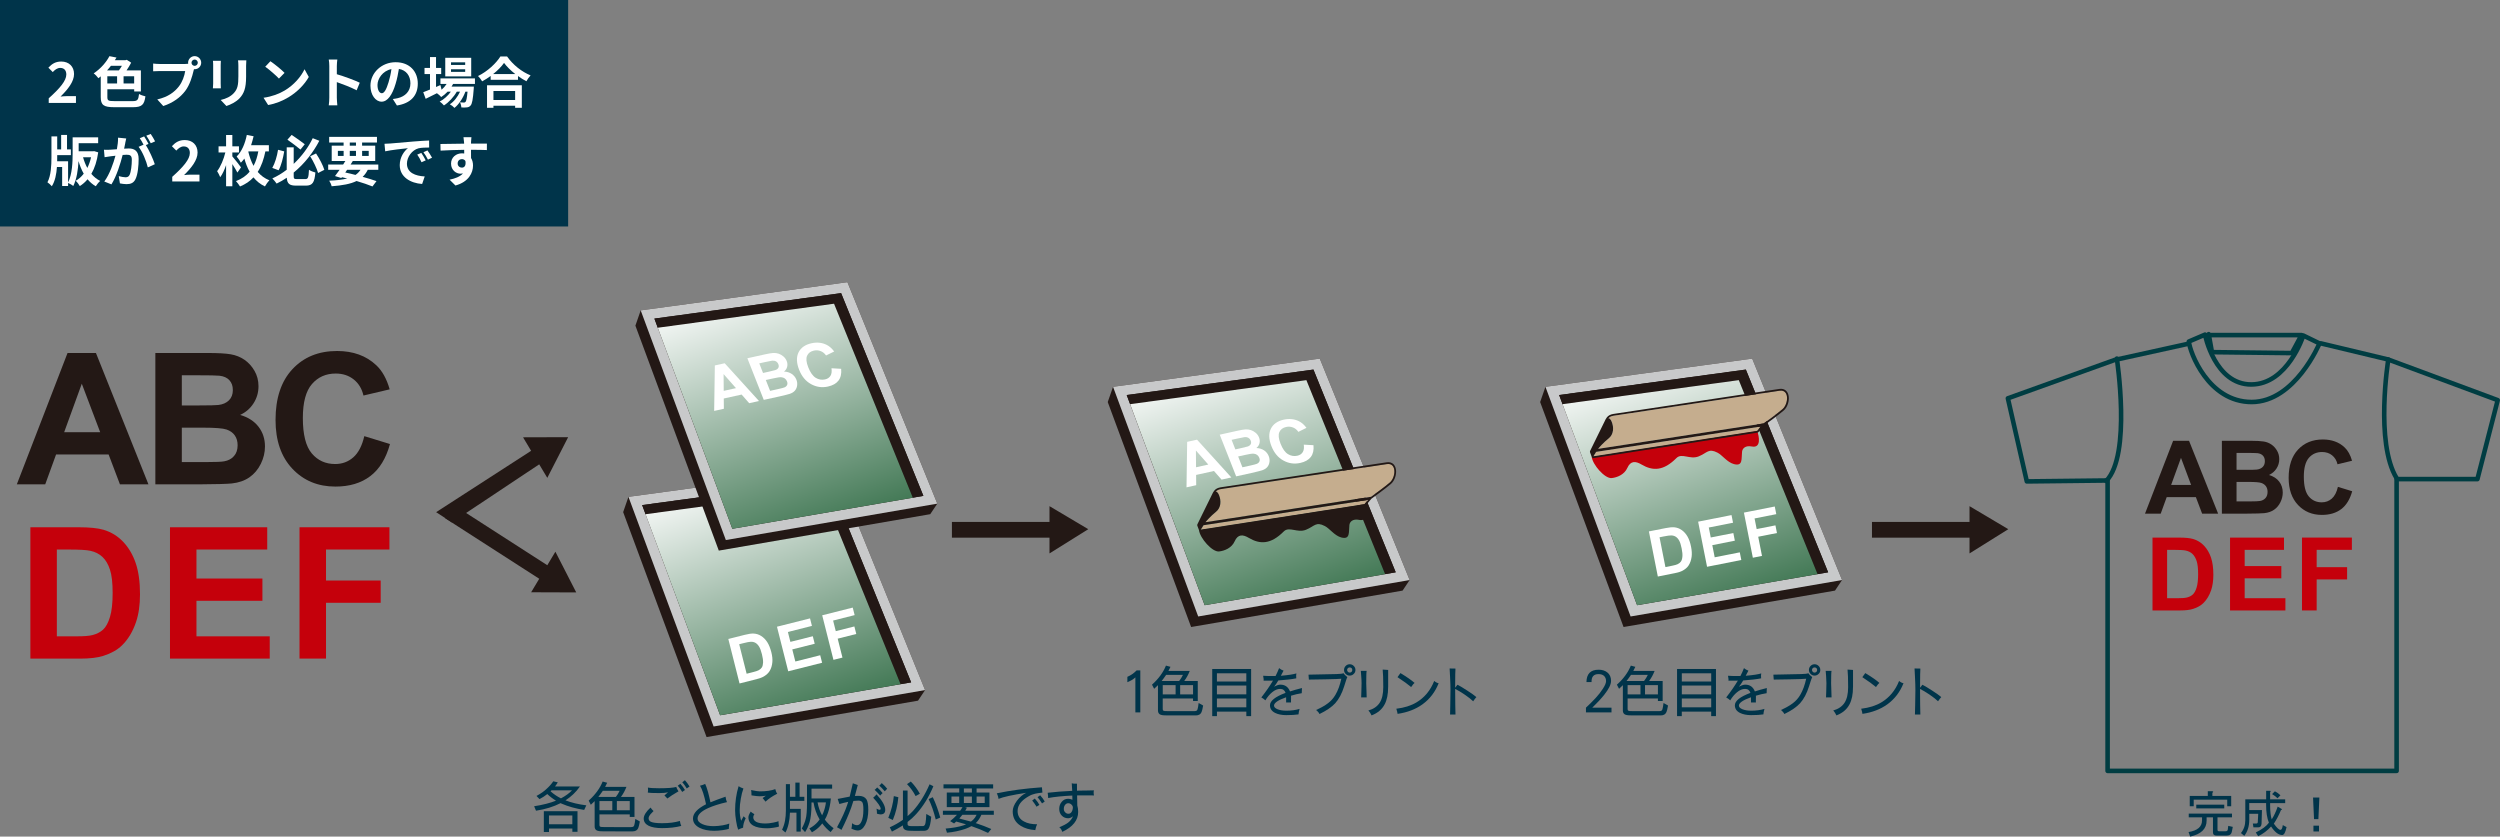<?xml version="1.0" encoding="UTF-8"?>
<svg xmlns="http://www.w3.org/2000/svg" xmlns:xlink="http://www.w3.org/1999/xlink" id="_レイヤー_2" width="1103.01" height="369.12" viewBox="0 0 1103.01 369.12">
  <rect x="0" y="0" width="1103.01" height="369.12" fill="#808080" stroke="none"/>
  <defs>
    <style>.cls-1{fill:#c5000b;}.cls-2{fill:url(#linear-gradient-4);}.cls-3{fill:url(#linear-gradient-3);}.cls-4{fill:url(#linear-gradient-2);}.cls-5{fill:#c5ad8e;}.cls-6{fill:url(#linear-gradient);}.cls-7{fill:#c8c9ca;}.cls-8{fill:#00344a;}.cls-9{fill:#231815;}.cls-10{fill:none;stroke:#003d42;stroke-linecap:round;stroke-linejoin:round;stroke-width:2.02px;}.cls-11{fill:#fff;}</style>
    <linearGradient id="linear-gradient" x1="4357.51" y1="1274.02" x2="4359.84" y2="1274.02" gradientTransform="translate(-135362.18 -190821.18) rotate(70.86) scale(51.63 -51.63)" gradientUnits="userSpaceOnUse">
      <stop offset="0" stop-color="#fff"></stop>
      <stop offset="1" stop-color="#3f7652"></stop>
    </linearGradient>
    <linearGradient id="linear-gradient-2" x1="4357.04" y1="1269.8" x2="4359.37" y2="1269.8" xlink:href="#linear-gradient"></linearGradient>
    <linearGradient id="linear-gradient-3" x1="4358.72" y1="1277.51" x2="4361.05" y2="1277.51" xlink:href="#linear-gradient"></linearGradient>
    <linearGradient id="linear-gradient-4" x1="4355.57" y1="1270.42" x2="4357.9" y2="1270.42" xlink:href="#linear-gradient"></linearGradient>
  </defs>
  <g id="_レイヤー_1-2">
    <polygon class="cls-9" points="621.94 255.91 582.29 158.22 491.08 170.66 488.74 177.39 525.53 276.64 618.82 260.58 621.94 255.91"></polygon>
    <path class="cls-7" d="M497.11,174.28l82.38-11.23,36.3,89.45-84.29,14.52-34.4-92.74ZM582.29,158.22l-91.21,12.44,37.57,101.33,93.29-16.07-39.65-97.7Z"></path>
    <polygon class="cls-9" points="611.11 253.31 615.8 252.5 579.49 163.05 497.11 174.28 498.62 178.32 576.38 167.72 611.11 253.31"></polygon>
    <polygon class="cls-6" points="498.62 178.32 531.51 267.02 611.11 253.31 576.38 167.72 498.62 178.32"></polygon>
    <path class="cls-11" d="M543.25,210.66l-4.3.95-3.34-3.81-7.88,1.74.04,4.53-4.28.95.29-20.08,4.35-.96,15.13,16.66ZM533.1,204.96l-5.46-6.2.06,7.4,5.4-1.2Z"></path>
    <path class="cls-11" d="M538.15,191.78l7.86-1.74c1.56-.34,2.74-.54,3.55-.59.81-.04,1.6.06,2.36.31.75.26,1.46.67,2.12,1.22.66.56,1.14,1.24,1.46,2.04.34.87.4,1.72.19,2.56-.21.83-.67,1.53-1.38,2.08,1.32.06,2.46.41,3.41,1.04.95.64,1.64,1.49,2.05,2.54.33.84.44,1.69.33,2.56-.11.87-.43,1.63-.96,2.26-.53.63-1.31,1.11-2.32,1.45-.63.21-2.21.6-4.73,1.19l-6.69,1.47-7.25-18.4ZM543.38,194.04l1.66,4.23,2.59-.57c1.53-.34,2.48-.57,2.84-.7.65-.22,1.1-.56,1.34-1.01.25-.44.25-.96.02-1.55-.22-.56-.57-.99-1.05-1.26-.47-.28-1.05-.39-1.73-.31-.41.04-1.54.27-3.4.68l-2.27.5ZM546.28,201.4l1.88,4.77,3.66-.81c1.43-.32,2.31-.56,2.67-.71.55-.23.94-.57,1.16-1.03.22-.46.2-1.01-.05-1.64-.21-.54-.53-.96-.96-1.28-.43-.31-.95-.49-1.55-.54-.61-.05-1.82.12-3.61.53l-3.2.7Z"></path>
    <path class="cls-11" d="M575.24,196.18l4.27.24c.21,2.16-.19,3.9-1.17,5.19-.99,1.29-2.55,2.18-4.67,2.64-2.63.58-5.11.23-7.46-1.08-2.34-1.29-4.09-3.39-5.23-6.29-1.21-3.07-1.29-5.64-.27-7.71,1.03-2.07,2.93-3.41,5.7-4.02,2.42-.53,4.64-.3,6.67.69,1.21.58,2.33,1.56,3.34,2.93l-3.58,1.77c-.61-.9-1.39-1.55-2.36-1.93-.96-.39-1.97-.46-3.03-.23-1.46.33-2.47,1.08-2.99,2.26-.52,1.18-.36,2.87.5,5.06.91,2.33,2.02,3.89,3.31,4.67,1.29.79,2.67,1.02,4.11.7,1.07-.23,1.86-.75,2.37-1.55.52-.8.68-1.91.48-3.35Z"></path>
    <polygon class="cls-9" points="408.14 304.47 368.49 206.77 277.28 219.21 274.94 225.95 311.74 325.2 405.03 309.14 408.14 304.47"></polygon>
    <path class="cls-7" d="M283.32,222.84l82.38-11.23,36.3,89.45-84.28,14.52-34.39-92.74ZM368.49,206.77l-91.21,12.44,37.57,101.32,93.29-16.06-39.65-97.7Z"></path>
    <polygon class="cls-9" points="397.32 301.86 402 301.06 365.7 211.61 283.32 222.84 284.82 226.88 362.59 216.28 397.32 301.86"></polygon>
    <polygon class="cls-4" points="284.82 226.88 317.72 315.57 397.32 301.86 362.59 216.27 284.82 226.88"></polygon>
    <path class="cls-9" d="M599.66,229.37c-2.73-.55-4.12.75-4.3,2.24-.36,3.15.48,6.59-3.59,5.52-2.98-.79-5.13-3.96-7.24-5.04-4.01-2.06-4.48.08-8.32,1.64-3.83,1.56-7.43-1.65-9.81.75-5.76,5.77-10.47,5.75-15.43,2.83-2.52-1.5-4.77-1.79-6.25,1.55-1.28,2.9-4.47,4.2-6.88,4.45-2.99.31-8.39-5.84-8.82-9.35l72.99-11.5c.9,2.41,1.91,7.78-2.35,6.92"></path>
    <polygon class="cls-5" points="602.01 222.45 529.79 233.67 531 231.73 603.62 220.55 602.01 222.45"></polygon>
    <path class="cls-5" d="M613.19,212.89c-2.31,2-7.02,5.39-8.29,6.3l-73.04,11.21c.46-.57,2.21-2.63,4.66-4.61,2.21-1.77,2.37-4.84,1.28-7.44-.34-.8-1-1.73-1.5-1.32.53-.67,1.2-1.03,2.39-1.24l73.2-11.03c4.4-.69,3.99,5.83,1.3,8.13"></path>
    <path class="cls-9" d="M613.19,212.89c-2.31,2-7.02,5.39-8.29,6.3l-73.04,11.21c.46-.57,2.21-2.63,4.66-4.61,2.21-1.77,2.37-4.84,1.28-7.44-.34-.8-1-1.73-1.5-1.32.53-.67,1.2-1.03,2.39-1.24l73.2-11.03c4.4-.69,3.99,5.83,1.3,8.13M602.01,222.45l-72.22,11.22,1.21-1.94,72.63-11.18-1.61,1.9ZM615.22,205.28c-.55-.81-1.49-1.36-2.62-1.37-.26-.01-.54.01-.82.06l-73.21,11.03c-1.29.21-2.22.69-2.87,1.52h0c-.19.25-.37.51-.53.81l-6.87,13.98c-.1.21-.11.44-.03.65l.75,1.99c.12.31.4.51.71.52.04,0,.09,0,.13,0h.04s0,0,.01-.01l72.22-11.21c.18-.03.33-.12.45-.26l2.5-2.96c.7-.5,6.05-4.31,8.61-6.52,1.47-1.28,2.26-3.43,2.28-5.4,0-1.02-.21-2.02-.76-2.82"></path>
    <polygon class="cls-9" points="812.72 255.91 773.07 158.22 681.86 170.66 679.52 177.39 716.32 276.64 809.61 260.58 812.72 255.91"></polygon>
    <path class="cls-7" d="M687.9,174.28l82.38-11.23,36.3,89.45-84.29,14.52-34.39-92.74ZM773.07,158.22l-91.21,12.44,37.57,101.33,93.29-16.07-39.65-97.7Z"></path>
    <polygon class="cls-9" points="801.9 253.31 806.58 252.5 770.27 163.05 687.9 174.28 689.4 178.32 767.16 167.72 801.9 253.31"></polygon>
    <polygon class="cls-3" points="689.4 178.32 722.29 267.02 801.9 253.31 767.16 167.72 689.4 178.32"></polygon>
    <path class="cls-1" d="M772.91,197c-2.73-.55-4.12.75-4.3,2.25-.36,3.15.48,6.59-3.59,5.51-2.98-.79-5.13-3.96-7.24-5.04-4.01-2.06-4.49.08-8.32,1.64-3.83,1.56-7.43-1.65-9.81.74-5.76,5.77-10.47,5.75-15.43,2.83-2.53-1.49-4.76-1.78-6.25,1.55-1.28,2.9-4.47,4.2-6.89,4.45-2.99.31-8.38-5.84-8.81-9.35l72.99-11.5c.89,2.41,1.91,7.77-2.36,6.91"></path>
    <polygon class="cls-5" points="775.26 190.09 703.04 201.3 704.24 199.36 776.87 188.18 775.26 190.09"></polygon>
    <path class="cls-5" d="M786.44,180.52c-2.31,2-7.02,5.39-8.3,6.3l-73.04,11.21c.46-.57,2.21-2.63,4.67-4.61,2.21-1.77,2.37-4.84,1.28-7.45-.34-.79-1-1.73-1.5-1.31.53-.67,1.2-1.04,2.39-1.24l73.2-11.03c4.4-.69,3.99,5.83,1.3,8.13"></path>
    <path class="cls-9" d="M786.44,180.52c-2.31,2-7.02,5.39-8.3,6.3l-73.04,11.21c.46-.57,2.21-2.63,4.67-4.61,2.21-1.77,2.37-4.84,1.28-7.45-.34-.79-1-1.73-1.5-1.31.53-.67,1.2-1.04,2.39-1.24l73.2-11.03c4.4-.69,3.99,5.83,1.3,8.13M775.26,190.09l-72.23,11.22,1.2-1.94,72.63-11.18-1.61,1.91ZM788.47,172.91c-.56-.81-1.5-1.36-2.62-1.37-.26-.01-.54,0-.82.06l-73.21,11.03c-1.29.21-2.22.69-2.87,1.52v.02c-.19.23-.36.49-.52.79l-6.87,13.99c-.1.2-.11.44-.02.64l.74,1.99c.12.31.4.51.72.52.04,0,.09,0,.13,0h.04s0,0,.01-.01l72.22-11.21c.18-.03.33-.12.45-.26l2.5-2.96c.7-.5,6.05-4.31,8.61-6.52,1.47-1.29,2.26-3.43,2.28-5.4,0-1.02-.21-2.01-.76-2.82"></path>
    <path class="cls-8" d="M244.11,344.72l1.99.45c-.36.63-.77,1.24-1.23,1.83h11c-1.69,2.43-3.82,4.47-6.38,6.12,2.59,1.01,5.66,1.75,9.2,2.2l-.95,2.02c-3.7-.57-7-1.49-9.91-2.75-.17-.08-.34-.16-.5-.24-3.08,1.58-6.7,2.7-10.84,3.34l-.83-1.97c3.89-.61,7.1-1.44,9.65-2.46-1.42-.85-2.7-1.83-3.84-2.92-1.05.84-2.19,1.58-3.44,2.23l-1.33-1.4c1.83-.99,3.3-2.01,4.39-3.06,1.28-1.15,2.28-2.28,3.01-3.39ZM254.8,357.9v9.1h-2.27v-1.45h-10.31v1.54h-2.28v-9.2h14.87ZM242.21,363.66h10.31v-3.86h-10.31v3.86ZM242.9,349.11c1.31,1.21,2.85,2.26,4.6,3.13,2.01-1.06,3.63-2.24,4.86-3.53h-9.03c-.14.13-.28.26-.43.4Z"></path>
    <path class="cls-8" d="M265.9,344.82l1.99.54c-.28.62-.59,1.21-.9,1.8h9.41c-.65,1.66-1.46,3.14-2.44,4.46h5.98v8.82h-2.09v-1.11h-13.37v4.64c0,.38.09.63.28.74.22.14.81.21,1.75.19,1.04.02,2.98.03,5.81.03h6.05c.52-.03.85-.09,1-.19.19-.08.35-.3.47-.66.16-.52.32-1.44.47-2.75l1.99,1.12c-.24,1.4-.48,2.38-.71,2.91-.41.95-1.23,1.43-2.44,1.45h-6.83c-4.01,0-6.12,0-6.31-.03-1.31.02-2.25-.13-2.8-.43-.57-.35-.85-.92-.85-1.73v-11.16c-.54.57-1.1,1.11-1.68,1.61l-.95-1.83c2.89-2.59,4.95-5.4,6.16-8.41ZM263.98,351.62h7.73c.7-.9,1.26-1.81,1.68-2.72h-7.42c-.36.55-.75,1.1-1.16,1.63-.27.39-.54.76-.83,1.09ZM264.48,353.42v4.08h5.67v-4.08h-5.67ZM272.16,353.42v4.08h5.69v-4.08h-5.69Z"></path>
    <path class="cls-8" d="M300.57,364.4c-2.42.65-5.24.97-8.46.97-2.61,0-4.6-.36-5.97-1.06-1.42-.73-2.13-1.78-2.13-3.15s1-3.04,3.01-4.86c.35.52.79,1.04,1.33,1.54-.74.74-1.18,1.19-1.3,1.35-.58.68-.88,1.29-.88,1.85,0,.71.34,1.22,1.02,1.54.9.41,2.55.62,4.93.62,3.06,0,5.68-.33,7.85-1,.14.95.35,1.68.62,2.21ZM299.36,349.13c-2.12,1.22-3.76,2.28-4.93,3.18l-1.28-1.4c.79-.65,1.32-1.09,1.59-1.33-.96.22-2.26.33-3.89.33-2.73,0-4.42-.07-5.05-.21.14-.44.17-1.18.07-2.23.85.2,2.5.31,4.95.31,3.76,0,6.28-.2,7.56-.59.1.46.42,1.11.97,1.94ZM302.21,348.56c-.35.22-.75.5-1.21.85-.73-1.17-1.38-2.09-1.97-2.75.17-.11.56-.39,1.16-.83.76.84,1.43,1.75,2.02,2.73ZM304.22,347c-.35.21-.75.5-1.21.88-.73-1.19-1.39-2.11-1.99-2.77.21-.1.59-.39,1.16-.88.77.85,1.46,1.78,2.04,2.77Z"></path>
    <path class="cls-8" d="M321.77,363.34c-.17,1.36-.24,2.14-.19,2.35-.62.21-1.53.39-2.73.57-1.41.19-2.66.29-3.77.29-2.51,0-4.64-.43-6.38-1.28-1.98-1.01-2.96-2.4-2.96-4.15,0-2.23,1.92-4.33,5.76-6.28-.81-3.92-1.69-6.65-2.66-8.18.71-.15,1.47-.43,2.28-.8.36.7.78,1.89,1.26,3.58.41,1.56.77,3.08,1.07,4.55,1.53-.66,3.75-1.49,6.66-2.49.13,1.01.34,1.81.64,2.4-3.35.76-6.13,1.65-8.35,2.65-3.08,1.41-4.62,2.93-4.62,4.56,0,1.06.71,1.9,2.13,2.51,1.33.59,2.97.88,4.93.88,1.23,0,2.59-.13,4.05-.38,1.33-.25,2.29-.51,2.87-.76Z"></path>
    <path class="cls-8" d="M329.02,360.97c-.78,1.63-1.16,3.03-1.16,4.2-.78.24-1.5.53-2.18.88-.35-.88-.66-2.19-.92-3.93-.29-1.74-.43-3.26-.43-4.58,0-3.74.51-7.3,1.54-10.67.6.41,1.31.75,2.13,1.02-.47,1.25-.85,2.73-1.14,4.43-.33,1.82-.5,3.51-.5,5.08,0,1.75.21,3.33.64,4.72.24-.46.6-1.12,1.09-1.99.14.2.45.49.93.85ZM343.7,364.62c-.33.21-1.16.41-2.49.59-1.17.16-2.07.24-2.7.24-5.53,0-8.3-1.63-8.3-4.91,0-.6.34-1.42,1.02-2.47.27.3.8.69,1.61,1.16-.33.48-.5.91-.5,1.3,0,1.86,1.8,2.8,5.41,2.8.95,0,2.06-.13,3.34-.38,1.15-.22,1.95-.44,2.39-.64-.03.36.04,1.13.21,2.3ZM342.94,350.18c-2.15,1.09-3.88,2.26-5.19,3.51l-1.28-1.59c.36-.24.84-.57,1.42-1.02-.95.16-1.83.24-2.66.24-.87,0-2.09-.13-3.67-.4,0-1-.06-1.78-.17-2.35,1.86.4,3.15.59,3.84.59,2.8,0,5.08-.33,6.83-1,.03.21.13.54.31,1,.17.49.36.83.57,1.02Z"></path>
    <path class="cls-8" d="M346.73,345.97h1.8v5.57h2.39v-6.26h1.87v6.26h2.09v1.8h-6.35v3.53h4.77v10.05h-1.9v-8.37h-2.87c-.05,1.77-.25,3.4-.59,4.88-.36,1.57-.83,2.85-1.4,3.87l-1.49-1.23c.58-1.18,1.02-2.5,1.3-3.96.25-1.41.38-2.87.38-4.41v-11.74ZM367.14,346.13v1.83h-9.1v4.34h8.54c-.21,2.45-.67,4.65-1.38,6.59-.33.95-.76,1.86-1.28,2.73,1.07,1.42,2.36,2.69,3.87,3.79l-1.31,1.71c-1.37-1.06-2.61-2.33-3.7-3.82-.17.22-.35.44-.52.66-1.09,1.28-2.43,2.36-4.03,3.25l-1.14-1.71c1.52-.8,2.74-1.76,3.68-2.86.31-.35.6-.71.85-1.09-.03-.05-.06-.1-.09-.16-1.28-2.17-2.15-4.62-2.61-7.35h-.88v.88c-.03,3.49-.32,6.11-.85,7.85-.54,1.75-1.2,3.21-1.99,4.36l-1.45-1.61c.84-1.47,1.42-2.88,1.73-4.24.38-1.26.57-3.66.57-7.18v-7.95h11.1ZM360.72,354.03c.35,2.03,1.01,3.92,1.99,5.69.22-.41.41-.83.57-1.26.55-1.42.93-2.9,1.12-4.43h-3.68Z"></path>
    <path class="cls-8" d="M383.1,357.14c0,2.77-.46,5.03-1.38,6.78-.9,1.66-1.99,2.49-3.27,2.49-.74,0-1.68-.27-2.8-.81.17-.65.27-1.44.28-2.4.74.59,1.48.88,2.2.88.78,0,1.4-.49,1.87-1.47.62-1.17.93-2.99.93-5.47,0-1.57-.15-2.61-.45-3.13-.33-.52-.93-.78-1.78-.78-.63,0-1.36.05-2.18.15-.35,1.15-.68,2.16-.99,3.03-1.11,3.07-2.53,6.31-4.27,9.74-.39-.28-1.05-.67-1.97-1.16,2.1-3.87,3.6-7.14,4.48-9.8.16-.47.31-.95.45-1.42-1.25.27-2.54.59-3.87.97-.17-.49-.43-1.24-.76-2.25,2.34-.47,4.1-.82,5.29-1.02.06-.3.53-2.26,1.4-5.88.99.38,1.72.63,2.18.76l-1.28,4.83c.57-.03,1.11-.05,1.61-.05,1.66,0,2.82.52,3.49,1.54.54.88.81,2.37.81,4.46ZM390.57,357.33c0,1.33-.7,1.99-2.11,1.99-.27,0-.78-.1-1.54-.31,0-.63-.06-1.38-.19-2.25.58.35,1.01.52,1.28.52.36,0,.55-.15.55-.45,0-.85-1.11-2.48-3.32-4.88.58-.48,1.08-.96,1.49-1.47,2.56,2.77,3.84,5.05,3.84,6.85ZM389.41,349.93c-.32.25-.67.62-1.07,1.09-.93-1.08-1.75-1.92-2.46-2.54.25-.14.63-.49,1.14-1.06.89.74,1.68,1.58,2.4,2.51ZM391.43,347.99c-.3.27-.66.65-1.07,1.14-.93-1.11-1.74-1.94-2.42-2.51.24-.17.6-.54,1.09-1.11.9.75,1.7,1.58,2.4,2.49Z"></path>
    <path class="cls-8" d="M394.36,351.24l1.99.49c-.31,3.6-1.13,6.96-2.44,10.06l-1.99-.95c1.31-3.22,2.13-6.42,2.44-9.6ZM398.37,348.8h2.06v11.26c.79-.68,1.55-1.4,2.28-2.16,2.94-3.27,5.41-7.22,7.42-11.86l1.68.85c-1.99,4.79-4.51,8.87-7.56,12.26-1.12,1.25-2.4,2.42-3.82,3.51v1.09c0,.5.52.75,1.57.73.44.02,1.06.02,1.85.02,2.1,0,3.28-.02,3.53-.05.49-.1.8-.54.95-1.35.16-.79.28-2.12.36-3.98l2.18,1.23c-.25,2.75-.66,4.51-1.21,5.26-.33.57-.94.88-1.82.93-.4.03-1.73.05-3.98.05-.96,0-1.83-.02-2.61-.07-1.91-.05-2.87-.74-2.87-2.09v-.28c-1.49.96-3.11,1.88-4.86,2.75l-.95-1.9c2.07-.92,4.01-2.02,5.81-3.32v-12.9ZM401.86,344.82c1.64,1.69,2.97,3.48,3.98,5.38l-1.87,1.04c-.93-1.85-2.2-3.61-3.79-5.29l1.68-1.14ZM411.55,351.73c1.31,2.73,2.41,5.73,3.29,8.99l-1.99.85c-.82-3.35-1.86-6.36-3.13-9.01l1.83-.83Z"></path>
    <path class="cls-8" d="M416.25,346.06h21.93v1.8h-7.3v1.8h5.67v6.45h-10.83l.88.26c-.24.47-.48.92-.73,1.33h12.61v1.8h-5.5c-.57,1.35-1.31,2.48-2.23,3.42-.1.08-.19.15-.28.23,2.51.82,4.81,1.69,6.88,2.61l-1.42,1.73c-2.39-1.14-4.83-2.14-7.33-2.99-.76.43-1.62.82-2.59,1.17-2.56.88-5.29,1.46-8.2,1.73l-.59-1.83c3.2-.27,5.79-.73,7.8-1.4.41-.14.81-.3,1.21-.47-1.42-.44-2.87-.85-4.34-1.23-.32.3-.63.59-.95.85l-1.73-1.04c1.12-.87,2.12-1.79,2.99-2.78h-6.19v-1.8h7.61c.38-.5.72-1.04,1.02-1.59h-6.92v-6.45h5.5v-1.8h-6.95v-1.8ZM419.79,354.29h3.41v-2.85h-3.41v2.85ZM423.25,361.14c1.8.44,3.51.89,5.12,1.35.35-.24.67-.5.97-.78.62-.6,1.13-1.33,1.54-2.21h-6.28c-.43.57-.88,1.11-1.35,1.64ZM428.8,349.66v-1.8h-3.53v1.8h3.53ZM425.27,351.44v2.85h3.53v-2.85h-3.53ZM430.88,351.44v2.85h3.58v-2.85h-3.58Z"></path>
    <path class="cls-8" d="M459.92,349.69c-1.5.18-2.54.34-3.11.47-1.01.21-2,.59-2.96,1.16-3.26,1.83-4.88,4-4.88,6.5,0,2.1.95,3.65,2.87,4.64,1.45.81,3.37,1.21,5.74,1.21-.33.63-.6,1.49-.81,2.58-2.56-.18-4.7-.81-6.43-1.9-2.35-1.45-3.53-3.58-3.53-6.38,0-1.44.63-3,1.87-4.7,1.2-1.56,2.56-2.73,4.08-3.48-6.12.93-10.19,1.83-12.21,2.68-.05-.32-.1-.62-.17-.9-.17-.62-.37-1.14-.59-1.56,6.02-1.27,12.66-2.15,19.91-2.66,0,.41.07,1.19.22,2.32ZM458.59,355.09c-.35.19-.77.47-1.26.83-.71-1.15-1.35-2.06-1.92-2.72.19-.11.57-.41,1.14-.88.79.84,1.47,1.76,2.04,2.77ZM460.94,353.62c-.33.22-.73.5-1.19.85-.73-1.16-1.39-2.07-1.99-2.75.21-.11.59-.39,1.16-.85.77.84,1.45,1.75,2.02,2.75Z"></path>
    <path class="cls-8" d="M482.66,350.95c-.27-.01-2.5-.02-6.71-.02-.21,0-.45,0-.73.02l.09,4.43c.25.84.38,1.8.38,2.87,0,3.65-2.33,6.58-6.99,8.77-.3-.9-.74-1.59-1.33-2.06,1.74-.68,3.05-1.37,3.94-2.06,1.01-.82,1.71-1.76,2.11-2.82-.21.25-.56.49-1.07.71-.41.16-.77.23-1.09.23-1.08,0-1.98-.36-2.73-1.09-.79-.76-1.19-1.77-1.19-3.03s.37-2.3,1.11-3.15c.73-.88,1.68-1.33,2.85-1.33.57,0,1.18.14,1.85.43l-.05-1.85c-4.11.19-7.66.55-10.65,1.09-.03-.9-.1-1.67-.21-2.32,3.25-.38,6.87-.67,10.83-.85-.05-1.36-.12-2.46-.21-3.32.49.15,1.26.21,2.3.16,0,.82,0,1.86.02,3.11.28-.03.52-.05.71-.05.71,0,1.96-.02,3.75-.05,1.77-.05,2.76-.07,2.99-.07-.1.46-.13.91-.1,1.35,0,.18.04.47.12.9ZM473.35,356.02c-.11-.46-.35-.84-.72-1.14-.36-.33-.78-.5-1.25-.5-.55,0-1.01.21-1.38.64-.43.49-.64,1.11-.64,1.87,0,.63.21,1.14.62,1.52.38.41.85.62,1.42.62.65,0,1.14-.32,1.47-.95.32-.52.48-1.21.48-2.06Z"></path>
    <path class="cls-8" d="M503.11,314.32h-2.18v-15.44c-.87.81-2.05,1.51-3.53,2.11v-2.37c1.63-.72,2.98-1.68,4.08-2.84h1.63v18.54Z"></path>
    <path class="cls-8" d="M514.43,293.67l1.99.54c-.28.62-.59,1.22-.9,1.8h9.41c-.65,1.66-1.46,3.14-2.45,4.45h5.98v8.82h-2.09v-1.11h-13.37v4.65c0,.38.09.63.29.74.22.14.8.21,1.75.19,1.04.01,2.98.02,5.81.02h6.05c.52-.03.85-.1.99-.19.19-.08.35-.3.48-.66.16-.52.31-1.44.47-2.75l1.99,1.11c-.24,1.41-.47,2.38-.71,2.92-.41.95-1.23,1.43-2.44,1.45h-6.83c-4.02,0-6.12,0-6.31-.02-1.31.02-2.24-.13-2.79-.43-.57-.35-.85-.93-.85-1.73v-11.17c-.54.57-1.1,1.11-1.68,1.61l-.95-1.83c2.89-2.59,4.95-5.4,6.16-8.42ZM512.51,300.47h7.73c.7-.9,1.26-1.8,1.69-2.73h-7.42c-.36.55-.75,1.1-1.16,1.64-.27.39-.54.76-.83,1.09ZM513.01,302.28v4.08h5.67v-4.08h-5.67ZM520.69,302.28v4.08h5.69v-4.08h-5.69Z"></path>
    <path class="cls-8" d="M552,295.16v20.8h-2.11v-1.99h-12.97v1.99h-2.08v-20.8h17.17ZM536.91,300.69h12.97v-3.63h-12.97v3.63ZM536.91,306.35h12.97v-3.89h-12.97v3.89ZM536.91,312.07h12.97v-3.89h-12.97v3.89Z"></path>
    <path class="cls-8" d="M574.43,303.56c-.06,1.44-.09,2.2-.09,2.28-1.58.25-3.16.62-4.74,1.11.01.17.02.36.02.54,0,.33,0,.74-.02,1.24v1.21h-2.16v-2.3c-3.56,1.26-5.34,2.49-5.34,3.67,0,.67.55,1.22,1.66,1.66,1.04.4,2.31.59,3.79.59,2.13,0,4.07-.26,5.83-.79-.3,1.09-.46,1.9-.47,2.42-1.33.22-3.14.33-5.43.33-1.96,0-3.59-.33-4.88-.97-1.52-.76-2.28-1.88-2.28-3.37,0-1.94,2.29-3.77,6.87-5.48-.39-1.16-1.18-1.75-2.37-1.75s-2.35.49-3.53,1.47c-1.11.9-2.11,2.09-3.01,3.58-.52-.5-1.11-.93-1.78-1.28,2.09-2.67,3.8-5.15,5.14-7.42-2.7.02-4.09.03-4.15.03.05-.22.05-.53,0-.93-.03-.28-.09-.7-.19-1.25.81.09,2.63.13,5.48.12.61-1.2,1.14-2.37,1.56-3.49.57.49,1.22.86,1.97,1.12-.48.96-.87,1.71-1.19,2.25,3.26-.27,5.54-.62,6.85-1.04-.12.55-.14,1.28-.05,2.18-2.01.4-4.65.7-7.92.93-.63,1.09-1.26,2.01-1.87,2.78,1.11-.62,2.02-.93,2.75-.93,2.06,0,3.48.99,4.27,2.99,1.5-.49,3.26-.99,5.26-1.49Z"></path>
    <path class="cls-8" d="M594.45,298.77c-.18.2-.64,1.56-1.4,4.05-.98,3.13-2.3,5.62-3.96,7.47-1.55,1.68-3.86,3.26-6.92,4.74-.13-.21-.25-.41-.38-.64-.38-.46-.76-.84-1.13-1.14,2.19-.98,3.93-1.97,5.22-2.96,1.37-1.03,2.48-2.28,3.32-3.74,1.12-1.9,1.99-4.26,2.6-7.09-.69.1-3.07.18-7.14.26-3.59.08-5.98.12-7.18.12l-.17-2.18c.41,0,4.52-.09,12.33-.26,1.63-.03,2.66-.16,3.11-.38.22.39.79.98,1.71,1.75ZM598.03,295.59c0,.7-.25,1.28-.76,1.75-.49.49-1.08.74-1.78.74s-1.28-.25-1.76-.74c-.49-.48-.74-1.06-.74-1.75s.25-1.29.74-1.78c.48-.49,1.06-.74,1.76-.74s1.29.24,1.78.74c.5.49.76,1.08.76,1.78ZM596.63,295.59c0-.33-.1-.6-.31-.81-.22-.2-.5-.31-.83-.31-.3,0-.56.1-.78.31-.24.21-.36.48-.36.81,0,.31.12.59.36.83.22.22.48.33.78.33.33,0,.61-.11.83-.33.21-.24.31-.52.31-.83Z"></path>
    <path class="cls-8" d="M602.99,307.69h-2.44s.03-.86.09-2.49c.07-1.58.09-2.83.09-3.75s-.05-2.04-.17-3.43c-.11-1.38-.16-2.06-.16-2.04l2.58.02c-.13.46-.19,2.29-.19,5.48,0,.93.04,2.18.12,3.74.05,1.61.07,2.44.07,2.47ZM612.45,303.14c0,3.18-.52,5.73-1.56,7.66-1.17,2.22-3.09,3.82-5.76,4.84-.1-.24-.22-.48-.38-.74-.3-.55-.64-1.03-1.02-1.42,2.28-.66,3.93-1.8,4.98-3.41,1.06-1.61,1.59-3.92,1.59-6.92,0-3.57-.08-6.15-.26-7.73l2.42.16v7.57Z"></path>
    <path class="cls-8" d="M634.74,301.44c-1.53,3.87-3.91,6.98-7.14,9.32-3.03,2.18-6.69,3.58-10.98,4.2-.05-.44-.23-1.2-.55-2.27,3.49-.41,6.46-1.34,8.89-2.8,3.57-2.13,6.18-5.29,7.82-9.46.62.55,1.27.89,1.94,1.02ZM624.12,301.3c-.36.25-.87.86-1.52,1.83-1.28-1.11-3.29-2.56-6.02-4.36l1.3-1.8c2.81,1.69,4.89,3.14,6.24,4.34Z"></path>
    <path class="cls-8" d="M651.39,307.56c-.41.44-.89,1.06-1.42,1.85-.87-.85-2.15-1.86-3.84-3.01-1.61-1.09-2.98-1.9-4.1-2.44v1c0,1.66.01,3.75.05,6.26.06,2.63.09,3.97.09,4.03h-2.39c0-.06.03-1.49.09-4.29.06-2.79.09-4.96.09-6.52s-.06-3.53-.19-5.95c-.13-2.42-.19-3.6-.19-3.56l2.58.05c-.08.62-.13,3.44-.14,8.46l1.02-1.33c1.03.51,2.46,1.36,4.29,2.56,1.91,1.22,3.26,2.19,4.06,2.9Z"></path>
    <path class="cls-8" d="M710.99,314.32h-11.26v-2.11c1.53-1.42,2.95-2.83,4.25-4.22,1.28-1.39,2.34-2.74,3.17-4.05.97-1.47,1.45-2.61,1.45-3.41,0-.95-.28-1.7-.85-2.28-.57-.55-1.4-.83-2.49-.83-2.12,0-3.14,1.17-3.06,3.51h-2.25c.05-3.64,1.84-5.45,5.38-5.45,1.55,0,2.82.39,3.82,1.19,1.1.88,1.66,2.13,1.66,3.72s-1,3.6-2.99,6.12c-1.34,1.69-3.11,3.59-5.29,5.71h8.47v2.11Z"></path>
    <path class="cls-8" d="M719.53,293.67l1.99.54c-.28.62-.59,1.22-.9,1.8h9.41c-.65,1.66-1.47,3.14-2.44,4.45h5.98v8.82h-2.09v-1.11h-13.37v4.65c0,.38.09.63.29.74.22.14.81.21,1.75.19,1.04.01,2.98.02,5.81.02h6.05c.52-.03.85-.1,1-.19.19-.08.35-.3.47-.66.15-.52.31-1.44.47-2.75l1.99,1.11c-.24,1.41-.47,2.38-.71,2.92-.41.95-1.23,1.43-2.44,1.45h-6.83c-4.01,0-6.11,0-6.3-.02-1.32.02-2.25-.13-2.8-.43-.57-.35-.85-.93-.85-1.73v-11.17c-.54.57-1.1,1.11-1.68,1.61l-.95-1.83c2.9-2.59,4.95-5.4,6.16-8.42ZM717.62,300.47h7.73c.7-.9,1.25-1.8,1.68-2.73h-7.42c-.36.55-.75,1.1-1.16,1.64-.27.39-.54.76-.83,1.09ZM718.11,302.28v4.08h5.67v-4.08h-5.67ZM725.79,302.28v4.08h5.69v-4.08h-5.69Z"></path>
    <path class="cls-8" d="M757.09,295.16v20.8h-2.11v-1.99h-12.97v1.99h-2.09v-20.8h17.17ZM742.02,300.69h12.97v-3.63h-12.97v3.63ZM742.02,306.35h12.97v-3.89h-12.97v3.89ZM742.02,312.07h12.97v-3.89h-12.97v3.89Z"></path>
    <path class="cls-8" d="M779.53,303.56c-.06,1.44-.09,2.2-.09,2.28-1.58.25-3.16.62-4.74,1.11.02.17.03.36.03.54,0,.33,0,.74-.03,1.24v1.21h-2.16v-2.3c-3.56,1.26-5.33,2.49-5.33,3.67,0,.67.55,1.22,1.66,1.66,1.04.4,2.31.59,3.79.59,2.13,0,4.08-.26,5.83-.79-.3,1.09-.46,1.9-.47,2.42-1.33.22-3.14.33-5.43.33-1.96,0-3.59-.33-4.89-.97-1.52-.76-2.27-1.88-2.27-3.37,0-1.94,2.29-3.77,6.87-5.48-.39-1.16-1.18-1.75-2.37-1.75s-2.35.49-3.54,1.47c-1.11.9-2.11,2.09-3.01,3.58-.52-.5-1.12-.93-1.78-1.28,2.09-2.67,3.8-5.15,5.14-7.42-2.7.02-4.09.03-4.15.03.05-.22.05-.53,0-.93-.03-.28-.1-.7-.19-1.25.81.09,2.63.13,5.48.12.62-1.2,1.14-2.37,1.56-3.49.57.49,1.23.86,1.97,1.12-.47.96-.87,1.71-1.19,2.25,3.26-.27,5.54-.62,6.85-1.04-.13.55-.14,1.28-.05,2.18-2.01.4-4.65.7-7.92.93-.63,1.09-1.26,2.01-1.87,2.78,1.11-.62,2.03-.93,2.75-.93,2.06,0,3.48.99,4.27,2.99,1.5-.49,3.25-.99,5.26-1.49Z"></path>
    <path class="cls-8" d="M799.55,298.77c-.17.2-.64,1.56-1.4,4.05-.98,3.13-2.3,5.62-3.96,7.47-1.55,1.68-3.86,3.26-6.92,4.74-.13-.21-.25-.41-.38-.64-.38-.46-.76-.84-1.14-1.14,2.19-.98,3.93-1.97,5.22-2.96,1.37-1.03,2.48-2.28,3.32-3.74,1.12-1.9,1.99-4.26,2.61-7.09-.7.1-3.07.18-7.14.26-3.59.08-5.98.12-7.18.12l-.17-2.18c.41,0,4.52-.09,12.33-.26,1.63-.03,2.66-.16,3.11-.38.22.39.79.98,1.71,1.75ZM803.13,295.59c0,.7-.25,1.28-.76,1.75-.49.49-1.08.74-1.78.74s-1.28-.25-1.75-.74c-.49-.48-.74-1.06-.74-1.75s.25-1.29.74-1.78c.47-.49,1.06-.74,1.75-.74s1.29.24,1.78.74c.51.49.76,1.08.76,1.78ZM801.73,295.59c0-.33-.1-.6-.31-.81-.22-.2-.5-.31-.83-.31-.3,0-.56.1-.78.31-.24.21-.35.48-.35.81,0,.31.12.59.35.83.22.22.48.33.78.33.34,0,.61-.11.83-.33.2-.24.31-.52.31-.83Z"></path>
    <path class="cls-8" d="M808.09,307.69h-2.44s.03-.86.09-2.49c.06-1.58.09-2.83.09-3.75s-.06-2.04-.16-3.43c-.11-1.38-.17-2.06-.17-2.04l2.59.02c-.13.46-.19,2.29-.19,5.48,0,.93.04,2.18.12,3.74.05,1.61.07,2.44.07,2.47ZM817.55,303.14c0,3.18-.52,5.73-1.56,7.66-1.17,2.22-3.09,3.82-5.76,4.84-.09-.24-.22-.48-.38-.74-.3-.55-.64-1.03-1.02-1.42,2.27-.66,3.93-1.8,4.98-3.41,1.06-1.61,1.59-3.92,1.59-6.92,0-3.57-.09-6.15-.26-7.73l2.42.16v7.57Z"></path>
    <path class="cls-8" d="M839.84,301.44c-1.54,3.87-3.92,6.98-7.14,9.32-3.03,2.18-6.69,3.58-10.98,4.2-.05-.44-.23-1.2-.55-2.27,3.49-.41,6.46-1.34,8.89-2.8,3.57-2.13,6.18-5.29,7.83-9.46.61.55,1.26.89,1.95,1.02ZM829.21,301.3c-.36.25-.87.86-1.52,1.83-1.28-1.11-3.29-2.56-6.02-4.36l1.3-1.8c2.82,1.69,4.9,3.14,6.24,4.34Z"></path>
    <path class="cls-8" d="M856.49,307.56c-.41.44-.88,1.06-1.42,1.85-.87-.85-2.15-1.86-3.84-3.01-1.62-1.09-2.98-1.9-4.1-2.44v1c0,1.66.02,3.75.05,6.26.06,2.63.09,3.97.09,4.03h-2.39c0-.06.03-1.49.1-4.29.06-2.79.1-4.96.1-6.52s-.06-3.53-.19-5.95c-.13-2.42-.19-3.6-.19-3.56l2.58.05c-.08.62-.13,3.44-.14,8.46l1.02-1.33c1.03.51,2.46,1.36,4.29,2.56,1.91,1.22,3.26,2.19,4.05,2.9Z"></path>
    <path class="cls-9" d="M65.5,213.7h-12.58l-5-13.18h-23.18l-4.79,13.18H7.42l22.38-57.96h12.53l23.17,57.96ZM44.2,190.69l-8.11-21.39-7.78,21.39h15.88Z"></path>
    <path class="cls-9" d="M68.54,155.74h23.07c4.57,0,7.97.19,10.22.58,2.24.39,4.25,1.19,6.02,2.41,1.77,1.22,3.25,2.84,4.43,4.87,1.18,2.03,1.77,4.3,1.77,6.82,0,2.73-.73,5.24-2.18,7.51-1.46,2.28-3.43,3.99-5.92,5.13,3.52,1.03,6.23,2.77,8.12,5.23,1.89,2.47,2.84,5.36,2.84,8.69,0,2.63-.61,5.17-1.83,7.65-1.22,2.48-2.89,4.46-5,5.94-2.12,1.48-4.72,2.39-7.82,2.73-1.94.21-6.63.34-14.06.39h-19.66v-57.96ZM80.22,165.57v13.31h7.64c4.54,0,7.36-.07,8.46-.2,1.99-.23,3.56-.92,4.7-2.06,1.14-1.14,1.71-2.63,1.71-4.49s-.49-3.23-1.48-4.34c-.98-1.11-2.45-1.79-4.39-2.02-1.16-.13-4.47-.2-9.96-.2h-6.69ZM80.22,188.7v15.17h10.78c4.19,0,6.86-.11,7.98-.35,1.73-.31,3.14-1.06,4.23-2.27,1.09-1.2,1.63-2.8,1.63-4.82,0-1.7-.42-3.15-1.26-4.34-.84-1.19-2.05-2.05-3.64-2.59-1.59-.54-5.03-.81-10.33-.81h-9.4Z"></path>
    <path class="cls-9" d="M160.74,192.43l11.32,3.48c-1.74,6.36-4.63,11.07-8.68,14.15-4.05,3.08-9.18,4.62-15.4,4.62-7.7,0-14.02-2.62-18.98-7.87-4.95-5.25-7.43-12.42-7.43-21.53,0-9.62,2.49-17.1,7.48-22.43,4.99-5.33,11.54-7.99,19.66-7.99,7.09,0,12.86,2.09,17.29,6.27,2.64,2.47,4.61,6.02,5.93,10.65l-11.57,2.73c-.69-3-2.12-5.36-4.3-7.1-2.18-1.73-4.83-2.6-7.94-2.6-4.31,0-7.8,1.54-10.48,4.63-2.68,3.08-4.02,8.08-4.02,14.98,0,7.33,1.32,12.54,3.96,15.65,2.64,3.11,6.07,4.66,10.29,4.66,3.11,0,5.79-.99,8.03-2.97,2.24-1.98,3.85-5.09,4.83-9.34Z"></path>
    <path class="cls-1" d="M13.4,232.63h21.29c4.8,0,8.46.37,10.98,1.11,3.39,1,6.28,2.78,8.7,5.34,2.41,2.56,4.25,5.68,5.51,9.39,1.26,3.71,1.89,8.27,1.89,13.7,0,4.77-.59,8.88-1.77,12.33-1.44,4.22-3.5,7.63-6.18,10.24-2.02,1.98-4.75,3.52-8.19,4.62-2.57.82-6.01,1.23-10.31,1.23H13.4v-57.95ZM25.08,242.45v38.3h8.68c3.25,0,5.59-.18,7.03-.55,1.88-.47,3.45-1.28,4.69-2.4,1.24-1.13,2.26-2.99,3.04-5.58.79-2.59,1.18-6.12,1.18-10.59s-.39-7.9-1.18-10.3c-.79-2.4-1.88-4.26-3.3-5.6-1.41-1.34-3.21-2.25-5.38-2.72-1.62-.37-4.81-.55-9.54-.55h-5.22Z"></path>
    <path class="cls-1" d="M75,290.58v-57.95h42.9v9.82h-31.22v12.81h29.1v9.82h-29.1v15.67h32.33v9.82h-44.02Z"></path>
    <path class="cls-1" d="M132.15,290.58v-57.95h39.67v9.82h-27.98v13.68h24.12v9.82h-24.12v24.62h-11.69Z"></path>
    <path class="cls-9" d="M978.65,226.63h-7.06l-2.76-7.28h-12.88l-2.64,7.28h-6.93l12.41-32.15h7.02l12.84,32.15ZM966.72,213.94l-4.46-11.94-4.34,11.94h8.8Z"></path>
    <path class="cls-9" d="M980.31,194.48h12.83c2.54,0,4.43.11,5.68.32,1.25.21,2.36.66,3.35,1.33.98.67,1.8,1.57,2.46,2.69.65,1.12.99,2.37.99,3.76,0,1.51-.41,2.89-1.23,4.15-.82,1.26-1.93,2.2-3.32,2.83,1.96.57,3.47,1.54,4.51,2.91,1.05,1.37,1.58,2.99,1.58,4.84,0,1.46-.34,2.88-1.02,4.26-.68,1.38-1.6,2.48-2.78,3.31-1.17.83-2.62,1.33-4.34,1.52-1.08.12-3.68.19-7.81.22h-10.91v-32.15ZM986.77,199.83v7.46h4.24c2.52,0,4.09-.03,4.7-.11,1.11-.13,1.98-.52,2.61-1.16.63-.64.95-1.48.95-2.52s-.27-1.81-.82-2.43c-.55-.62-1.36-1-2.44-1.13-.64-.07-2.48-.11-5.53-.11h-3.71ZM986.77,212.64v8.58h5.99c2.33,0,3.81-.07,4.44-.2.96-.17,1.74-.6,2.35-1.28.61-.68.91-1.59.91-2.73,0-.96-.23-1.78-.7-2.45-.47-.67-1.14-1.16-2.02-1.47-.88-.31-2.79-.46-5.73-.46h-5.22Z"></path>
    <path class="cls-9" d="M1031.52,214.81l6.28,1.93c-.97,3.53-2.58,6.16-4.82,7.87-2.25,1.72-5.1,2.57-8.55,2.57-4.28,0-7.79-1.46-10.54-4.38-2.75-2.92-4.13-6.91-4.13-11.97,0-5.36,1.38-9.52,4.15-12.48,2.77-2.96,6.41-4.45,10.92-4.45,3.94,0,7.14,1.16,9.6,3.48,1.47,1.37,2.57,3.34,3.3,5.91l-6.41,1.55c-.38-1.67-1.18-2.99-2.39-3.96-1.21-.97-2.68-1.45-4.42-1.45-2.39,0-4.33.86-5.82,2.57-1.49,1.72-2.23,4.49-2.23,8.33,0,4.07.73,6.97,2.19,8.71,1.47,1.73,3.37,2.59,5.71,2.59,1.73,0,3.21-.55,4.46-1.65,1.24-1.1,2.14-2.83,2.68-5.19Z"></path>
    <path class="cls-1" d="M949.68,237.19h11.82c2.66,0,4.7.21,6.1.61,1.88.55,3.49,1.54,4.83,2.96,1.34,1.42,2.36,3.15,3.06,5.21.7,2.06,1.05,4.59,1.05,7.6,0,2.64-.33,4.92-.98,6.84-.8,2.34-1.95,4.23-3.43,5.68-1.12,1.1-2.64,1.95-4.54,2.56-1.43.46-3.34.68-5.73.68h-12.17v-32.15ZM956.14,242.6v21.33h4.82c1.8,0,3.1-.1,3.91-.31,1.05-.26,1.92-.71,2.61-1.34.69-.63,1.25-1.67,1.69-3.11.44-1.44.65-3.41.65-5.9s-.22-4.4-.65-5.73c-.44-1.33-1.05-2.37-1.83-3.12-.78-.75-1.78-1.26-2.99-1.51-.9-.21-2.67-.31-5.3-.31h-2.9Z"></path>
    <path class="cls-1" d="M983.9,269.33v-32.15h23.81v5.41h-17.35v7.15h16.17v5.41h-16.17v8.77h17.97v5.41h-24.44Z"></path>
    <path class="cls-1" d="M1015.65,269.33v-32.15h22.01v5.41h-15.54v7.65h13.43v5.41h-13.43v13.68h-6.47Z"></path>
    <path class="cls-11" d="M321.32,281.92l7.25-1.83c1.63-.41,2.91-.6,3.83-.57,1.24.05,2.38.4,3.42,1.06,1.04.66,1.93,1.56,2.68,2.71.74,1.15,1.35,2.64,1.82,4.48.41,1.62.56,3.06.45,4.33-.13,1.55-.54,2.89-1.23,4-.52.84-1.32,1.6-2.39,2.27-.81.5-1.94.93-3.4,1.3l-7.46,1.88-4.96-19.66ZM326.13,284.23l3.29,13.02,2.95-.75c1.1-.28,1.89-.54,2.35-.79.6-.32,1.06-.73,1.39-1.22.33-.49.51-1.21.56-2.16.04-.95-.13-2.18-.51-3.7-.38-1.52-.81-2.66-1.28-3.4-.47-.75-1.01-1.29-1.6-1.62-.6-.33-1.28-.49-2.06-.46-.59.01-1.68.22-3.3.63l-1.78.45Z"></path>
    <path class="cls-11" d="M347.76,296.16l-4.96-19.65,14.59-3.68.84,3.32-10.61,2.68,1.1,4.37,9.89-2.49.84,3.32-9.89,2.49,1.35,5.34,10.97-2.77.84,3.32-14.95,3.77Z"></path>
    <path class="cls-11" d="M367.72,291.12l-4.96-19.65,13.47-3.4.84,3.32-9.5,2.4,1.18,4.67,8.2-2.07.84,3.32-8.2,2.07,2.11,8.35-3.98,1Z"></path>
    <path class="cls-11" d="M727.49,234.46l7.32-1.45c1.65-.33,2.93-.45,3.85-.37,1.23.11,2.35.53,3.35,1.24,1.01.72,1.85,1.67,2.53,2.85.69,1.19,1.21,2.71,1.58,4.58.32,1.64.4,3.09.23,4.36-.21,1.55-.68,2.86-1.42,3.94-.56.81-1.39,1.53-2.5,2.14-.82.46-1.98.83-3.46,1.12l-7.53,1.5-3.94-19.91ZM732.19,237.04l2.6,13.15,2.98-.59c1.12-.23,1.91-.44,2.38-.67.62-.29,1.1-.67,1.45-1.15.35-.47.58-1.18.67-2.12.1-.94,0-2.18-.32-3.71-.3-1.54-.67-2.68-1.1-3.45-.43-.77-.94-1.34-1.51-1.7-.58-.37-1.26-.56-2.04-.57-.58-.02-1.69.14-3.32.46l-1.79.36Z"></path>
    <path class="cls-11" d="M753.16,250.07l-3.94-19.91,14.73-2.91.67,3.38-10.7,2.11.87,4.4,9.96-1.97.67,3.38-9.95,1.97,1.06,5.36,11.07-2.19.67,3.38-15.1,2.99Z"></path>
    <path class="cls-11" d="M773.36,246.07l-3.94-19.91,13.61-2.69.67,3.38-9.58,1.89.93,4.68,8.28-1.63.67,3.38-8.27,1.64,1.67,8.47-4.03.79Z"></path>
    <polygon class="cls-9" points="413.54 222.2 373.89 124.5 282.68 136.94 280.34 143.68 317.14 242.93 410.43 226.86 413.54 222.2"></polygon>
    <path class="cls-7" d="M288.72,140.56l82.38-11.23,36.3,89.45-84.29,14.52-34.39-92.73ZM373.89,124.5l-91.21,12.44,37.57,101.33,93.29-16.06-39.65-97.7Z"></path>
    <polygon class="cls-9" points="402.72 219.58 407.4 218.78 371.1 129.33 288.72 140.56 290.22 144.6 367.98 134 402.72 219.58"></polygon>
    <polygon class="cls-2" points="290.22 144.6 323.11 233.3 402.72 219.58 367.98 134 290.22 144.6"></polygon>
    <path class="cls-11" d="M334.85,176.94l-4.3.95-3.34-3.81-7.88,1.74.04,4.53-4.28.95.3-20.07,4.35-.96,15.13,16.66ZM324.7,171.24l-5.45-6.2.06,7.4,5.4-1.19Z"></path>
    <path class="cls-11" d="M329.75,158.06l7.86-1.74c1.56-.34,2.74-.54,3.55-.59.82-.04,1.6.06,2.36.31.76.25,1.46.66,2.12,1.22.65.55,1.14,1.24,1.46,2.03.35.87.4,1.72.19,2.56-.21.84-.66,1.53-1.38,2.08,1.33.06,2.46.4,3.41,1.05.95.64,1.63,1.48,2.05,2.53.33.84.44,1.69.33,2.56-.11.88-.44,1.63-.97,2.26-.53.63-1.31,1.11-2.32,1.45-.63.21-2.21.61-4.74,1.18l-6.69,1.47-7.25-18.4ZM334.99,160.32l1.66,4.23,2.59-.57c1.54-.34,2.48-.57,2.84-.7.64-.22,1.09-.56,1.33-1.01.24-.45.24-.97.01-1.56-.22-.56-.57-.99-1.04-1.26-.47-.28-1.05-.38-1.73-.32-.41.04-1.55.27-3.4.68l-2.27.51ZM337.88,167.67l1.89,4.77,3.66-.81c1.43-.32,2.31-.55,2.67-.71.55-.22.93-.57,1.16-1.03.22-.46.21-1.01-.04-1.64-.21-.53-.53-.96-.96-1.27-.43-.31-.95-.49-1.56-.55-.61-.05-1.81.13-3.61.53l-3.2.7Z"></path>
    <path class="cls-11" d="M366.85,162.47l4.27.25c.21,2.17-.19,3.89-1.17,5.19-.99,1.29-2.55,2.17-4.67,2.64-2.63.58-5.11.22-7.46-1.08-2.34-1.29-4.09-3.39-5.23-6.29-1.21-3.07-1.29-5.63-.27-7.71,1.03-2.07,2.93-3.41,5.7-4.02,2.42-.54,4.64-.31,6.68.69,1.21.59,2.32,1.57,3.35,2.94l-3.59,1.76c-.61-.9-1.39-1.54-2.35-1.92-.96-.39-1.98-.46-3.03-.23-1.47.33-2.47,1.08-2.99,2.27-.53,1.18-.36,2.87.5,5.06.91,2.32,2.02,3.88,3.31,4.68,1.29.78,2.66,1.02,4.11.7,1.07-.23,1.86-.75,2.37-1.55.52-.81.68-1.92.48-3.35Z"></path>
    <polygon class="cls-9" points="480.15 233.48 463.04 223.32 463.04 230.27 419.99 230.27 419.99 237.22 463.04 237.22 463.04 244.17 480.15 233.48"></polygon>
    <polygon class="cls-9" points="886.07 233.48 868.96 223.32 868.96 230.27 825.92 230.27 825.92 237.22 868.96 237.22 868.96 244.17 886.07 233.48"></polygon>
    <polygon class="cls-9" points="250.67 192.88 230.77 192.94 234.33 198.9 192.42 225.97 199.38 230.5 237.9 204.87 241.47 210.83 250.67 192.88"></polygon>
    <polygon class="cls-9" points="254.24 261.38 234.34 261.31 237.91 255.35 196.25 228.54 199.82 222.57 241.47 249.38 245.04 243.42 254.24 261.38"></polygon>
    <path class="cls-10" d="M972.85,147.63s4.28,22,20.38,22,23.01-21.59,23.01-21.59l7.13,3.47s-10.79,25.86-29.94,25.86-27.29-21.99-27.7-26.68l7.13-3.05Z"></path>
    <polyline class="cls-10" points="973.88 147.84 1015.43 147.84 1011.15 155.78 975.92 155.37 974.49 147.43"></polyline>
    <polyline class="cls-10" points="965.32 151.7 932.94 158.83 885.88 175.74 894.24 212.4 929.88 211.99 929.88 340.12 1057.39 340.12 1057.39 211.39 1093.04 211.39 1102 176.55 1053.73 158.63 1023.99 151.5"></polyline>
    <path class="cls-10" d="M1053.73,158.63s-5.92,36.66,3.66,52.35"></path>
    <path class="cls-10" d="M933.96,158.22s6.52,42.57-4.69,53.98"></path>
    <path class="cls-8" d="M965.67,358.96h19.09v1.66h-6.39v5.43c0,.47.21.7.62.7h2.98c.58,0,.91-.29.96-.88l.18-1.49,2.01.44-.44,2.19c-.23,1.11-1.02,1.67-2.36,1.67h-4.37c-1.06,0-1.58-.5-1.58-1.49v-6.57h-2.8v1.4c0,3.68-2.42,6.04-7.27,7.09l-.7-2.01c3.97-.64,5.95-2.36,5.95-5.17v-1.31h-5.87v-1.66ZM976.09,351.17h8.32v4.55h-1.75v-2.89h-14.79v2.89h-1.75v-4.55h7.97v-2.1h1.93c.58.12.61.35.09.7v1.4ZM969,355.02h12.35v1.66h-12.35v-1.66Z"></path>
    <path class="cls-8" d="M1004.91,355.88l1.66.97c.41.23.35.41-.18.52-.87,2.16-1.93,4.17-3.15,6.04,1.29,1.81,2.25,2.72,2.89,2.72.53,0,.87-.7,1.05-2.1l1.66.88c-.47,2.33-1.11,3.5-1.93,3.5-1.63,0-3.27-1.26-4.9-3.76-1.63,1.81-3.53,3.24-5.69,4.29l-1.05-1.66c2.74-1.34,4.67-2.77,5.78-4.29-.82-1.99-1.23-4.61-1.23-7.88v-.79h-7.44v3.07h5.61l-.18,5.95c-.06,1.11-.5,1.67-1.31,1.67h-2.28l-.26-1.67h1.49c.47,0,.7-.23.7-.7l.18-3.59h-3.94v2.54c0,2.92-.73,5.31-2.19,7.18l-1.49-1.23c1.29-1.58,1.93-3.48,1.93-5.69v-9.19h9.2v-3.76h1.66c.47.06.49.23.09.53v3.24h6.65v1.66h-6.65v.79c0,2.75.23,4.87.7,6.39.99-1.52,1.87-3.38,2.63-5.6ZM1006.14,350.89l-1.31,1.31c-.58-.64-1.37-1.25-2.37-1.84l1.23-1.23c.93.47,1.75,1.05,2.45,1.75Z"></path>
    <path class="cls-8" d="M1020.52,351.86h2.8l-.44,9.54h-1.92l-.44-9.54ZM1020.7,364.3h2.45v2.54h-2.45v-2.54Z"></path>
    <rect class="cls-8" width="250.67" height="99.92"></rect>
    <path class="cls-11" d="M21.51,43.36c4.87-4.36,7.75-7.73,7.75-10.49,0-1.82-.97-2.91-2.69-2.91-1.31,0-2.37.85-3.29,1.84l-1.94-1.94c1.65-1.77,3.24-2.71,5.69-2.71,3.39,0,5.64,2.18,5.64,5.52s-2.69,6.73-5.96,9.93c.9-.1,2.08-.19,2.93-.19h3.87v3h-12.01v-2.06Z"></path>
    <path class="cls-11" d="M58.42,44.62c2.23,0,2.62-.48,2.93-3.15.73.44,1.99.87,2.81,1.04-.51,3.71-1.55,4.79-5.52,4.79h-8.23c-4.6,0-5.96-.9-5.96-4.46v-9.15c-.34.29-.68.56-1.04.82-.48-.68-1.4-1.67-2.08-2.13,3.27-2.2,5.64-5.09,6.95-7.6l3.12.61c-.24.39-.46.77-.73,1.16h4.7l.56-.17,1.94,1.28c-.56,1.09-1.28,2.3-2.03,3.39h6.32v9.3h-2.95v-.97h-11.84v3.44c0,1.55.41,1.79,3.03,1.79h8.04ZM48.95,29.03c-.53.68-1.11,1.38-1.72,2.03h5.23c.46-.61.92-1.33,1.33-2.03h-4.84ZM47.35,36.82h4.31v-3.17h-4.31v3.17ZM59.19,33.65h-4.67v3.17h4.67v-3.17Z"></path>
    <path class="cls-11" d="M85.89,24.76c1.57,0,2.88,1.31,2.88,2.91s-1.31,2.88-2.88,2.88c-.1,0-.22,0-.31-.02-.07.27-.12.51-.19.73-.56,2.37-1.6,6.13-3.63,8.81-2.18,2.91-5.42,5.3-9.73,6.71l-2.64-2.91c4.79-1.11,7.53-3.22,9.49-5.69,1.6-2.01,2.52-4.75,2.83-6.83h-11.26c-1.11,0-2.28.05-2.88.1v-3.41c.7.1,2.08.19,2.88.19h11.21c.34,0,.87-.02,1.38-.1-.02-.15-.05-.29-.05-.46,0-1.6,1.31-2.91,2.91-2.91ZM85.89,29.05c.75,0,1.38-.63,1.38-1.38s-.63-1.4-1.38-1.4-1.4.63-1.4,1.4.63,1.38,1.4,1.38Z"></path>
    <path class="cls-11" d="M97.37,28.69v8.18c0,.61.02,1.55.07,2.11h-3.51c.02-.46.12-1.4.12-2.13v-8.16c0-.46-.02-1.31-.1-1.86h3.49c-.05.56-.07,1.09-.07,1.86ZM108.58,29.05v4.79c0,5.21-1.02,7.46-2.81,9.44-1.6,1.74-4.12,2.93-5.88,3.49l-2.52-2.66c2.4-.56,4.36-1.48,5.81-3.05,1.67-1.82,1.99-3.63,1.99-7.41v-4.6c0-.97-.05-1.74-.15-2.42h3.66c-.05.68-.1,1.45-.1,2.42Z"></path>
    <path class="cls-11" d="M125.54,39.97c4.14-2.45,7.29-6.15,8.81-9.42l1.89,3.41c-1.84,3.27-5.06,6.61-8.96,8.96-2.45,1.48-5.57,2.83-8.98,3.41l-2.03-3.2c3.78-.53,6.93-1.77,9.27-3.17ZM125.54,32.15l-2.47,2.52c-1.26-1.36-4.29-4-6.05-5.23l2.28-2.42c1.7,1.14,4.84,3.66,6.25,5.13Z"></path>
    <path class="cls-11" d="M145.29,29.17c0-.85-.07-2.06-.24-2.91h3.78c-.1.85-.22,1.91-.22,2.91v3.58c3.24.94,7.89,2.66,10.12,3.75l-1.38,3.34c-2.49-1.31-6.13-2.71-8.74-3.61v6.85c0,.7.12,2.4.22,3.39h-3.78c.15-.97.24-2.42.24-3.39v-13.92Z"></path>
    <path class="cls-11" d="M175.13,46.56l-1.82-2.88c.92-.1,1.6-.24,2.25-.39,3.1-.73,5.52-2.95,5.52-6.49,0-3.34-1.82-5.84-5.09-6.39-.34,2.06-.75,4.29-1.45,6.56-1.45,4.89-3.54,7.89-6.18,7.89s-4.92-2.95-4.92-7.05c0-5.59,4.84-10.36,11.11-10.36s9.78,4.17,9.78,9.44-3.12,8.72-9.23,9.66ZM168.47,41.13c1.02,0,1.96-1.53,2.95-4.79.56-1.79,1.02-3.85,1.28-5.86-4,.82-6.15,4.36-6.15,7.02,0,2.45.97,3.63,1.91,3.63Z"></path>
    <path class="cls-11" d="M199.91,37.04c-.19.39-.44.77-.68,1.16h9.83s-.02.65-.05.99c-.34,4.72-.73,6.66-1.38,7.36-.46.56-.99.75-1.6.82-.56.07-1.48.1-2.45.05-.05-.68-.29-1.65-.65-2.25.77.07,1.4.07,1.72.07.34,0,.53-.05.73-.27.34-.36.63-1.6.9-4.53h-.94c-.99,2.71-2.88,5.64-4.84,7.17-.48-.56-1.31-1.21-2.03-1.6,1.84-1.16,3.46-3.32,4.5-5.57h-1.43c-1.31,2.32-3.56,4.75-5.67,6.08-.46-.56-1.21-1.28-1.89-1.69,1.79-.9,3.66-2.59,4.94-4.38h-1.43c-.9.94-1.84,1.74-2.83,2.37-.36-.46-1.28-1.31-1.89-1.69-1.74.87-3.49,1.74-4.96,2.47l-1.07-2.91c.82-.31,1.84-.73,2.98-1.19v-6.83h-2.42v-2.71h2.42v-4.77h2.66v4.77h2.28v2.71h-2.28v5.71l1.94-.85.51,2.06c.87-.75,1.62-1.62,2.23-2.57h-2.74v-2.42h15.23v2.42h-9.64ZM207.9,33.7h-11.45v-8.19h11.45v8.19ZM205.24,27.5h-6.25v1.16h6.25v-1.16ZM205.24,30.55h-6.25v1.16h6.25v-1.16Z"></path>
    <path class="cls-11" d="M223.74,24.93c2.59,3.71,6.51,6.78,10.36,8.33-.7.75-1.36,1.7-1.86,2.59-1.23-.63-2.49-1.43-3.7-2.3v1.67h-12.06v-1.7c-1.19.87-2.47,1.67-3.75,2.37-.39-.7-1.19-1.74-1.82-2.35,4.17-2.01,8.04-5.67,9.86-8.62h2.98ZM214.88,37.62h15.35v9.93h-2.95v-.9h-9.57v.9h-2.83v-9.93ZM227.35,32.68c-2.01-1.57-3.8-3.32-4.96-4.92-1.14,1.62-2.83,3.34-4.82,4.92h9.78ZM217.71,40.16v3.95h9.57v-3.95h-9.57Z"></path>
    <path class="cls-11" d="M43.33,67.22c-.53,3.8-1.55,6.95-3.03,9.49,1.11,1.31,2.4,2.37,3.92,3.12-.65.53-1.53,1.62-1.96,2.35-1.4-.8-2.59-1.84-3.63-3.08-.99,1.19-2.13,2.18-3.41,3-.36-.7-1.21-1.79-1.82-2.32,1.33-.75,2.52-1.82,3.54-3.15-.94-1.65-1.7-3.51-2.3-5.55-.19,3.68-.77,7.97-2.32,10.99-.48-.44-1.6-1.07-2.28-1.36v1.36h-2.62v-8.4h-2.3c-.22,3.1-.8,6.22-2.25,8.5-.44-.53-1.36-1.36-1.94-1.74,1.57-2.91,1.77-7.51,1.77-10.99v-9.27h2.54v5.74h1.74v-6.37h2.59v6.37h1.7v2.54h-6.03v1.02c0,.53,0,1.11-.02,1.67h4.82v9.37c1.86-3.78,2.01-9.1,2.01-12.88v-7.05h11.26v2.59h-8.6v3.58h6.34l.48-.07,1.79.53ZM36.64,69.38c.48,1.7,1.09,3.27,1.89,4.72.7-1.43,1.28-3.03,1.65-4.72h-3.54Z"></path>
    <path class="cls-11" d="M55.27,63.11c-.15.73-.34,1.62-.51,2.49.82-.05,1.53-.1,2.03-.1,2.57,0,4.38,1.14,4.38,4.63,0,2.86-.34,6.78-1.38,8.89-.8,1.7-2.13,2.23-3.97,2.23-.92,0-2.08-.17-2.91-.34l-.51-3.2c.92.27,2.32.51,2.95.51.82,0,1.43-.24,1.82-1.04.65-1.38.99-4.31.99-6.71,0-1.94-.85-2.2-2.35-2.2-.39,0-.99.05-1.7.1-.92,3.68-2.71,9.42-4.94,12.98l-3.15-1.26c2.35-3.17,4.02-8.06,4.92-11.38-.87.1-1.65.19-2.08.24-.7.12-1.96.29-2.71.41l-.29-3.29c.9.07,1.7.02,2.59,0,.75-.02,1.89-.1,3.12-.22.34-1.82.56-3.58.51-5.11l3.61.36c-.15.63-.31,1.4-.44,2.01ZM65.54,63.5l-1.19.51c1.45,2.25,3.27,6.3,3.95,8.45l-3.08,1.4c-.63-2.69-2.35-6.95-4.07-9.08l2.18-.94c-.48-.92-1.09-2.08-1.65-2.86l1.91-.8c.61.9,1.48,2.42,1.94,3.32ZM68.42,62.38l-1.91.82c-.51-.99-1.28-2.42-1.96-3.34l1.94-.77c.63.92,1.53,2.45,1.94,3.29Z"></path>
    <path class="cls-11" d="M76.01,78c4.87-4.36,7.75-7.73,7.75-10.49,0-1.82-.97-2.91-2.69-2.91-1.31,0-2.37.85-3.29,1.84l-1.94-1.94c1.65-1.77,3.24-2.71,5.69-2.71,3.39,0,5.64,2.18,5.64,5.52s-2.69,6.73-5.96,9.93c.9-.1,2.08-.19,2.93-.19h3.87v3h-12.01v-2.06Z"></path>
    <path class="cls-11" d="M104.74,76.14c-.48-.94-1.36-2.42-2.23-3.75v9.78h-2.76v-9.32c-.73,2.11-1.6,4.02-2.59,5.33-.27-.77-.92-1.96-1.36-2.66,1.53-1.96,2.91-5.3,3.63-8.26h-3v-2.71h3.32v-4.99h2.76v4.99h2.93v2.71h-2.93v1.74c1.02,1.16,3.34,4.12,3.83,4.84l-1.6,2.3ZM117.09,66.79c-.7,3.37-1.7,6.44-3.39,9.06,1.36,1.57,3.03,2.86,5.18,3.71-.61.56-1.55,1.86-1.99,2.69-2.08-.99-3.73-2.35-5.06-4-1.53,1.67-3.46,3-5.93,4.02-.39-.65-1.23-1.79-1.79-2.37,2.62-.99,4.55-2.4,6.03-4.14-1.04-1.82-1.77-3.83-2.32-5.79-.48.63-.99,1.26-1.55,1.82-.31-.68-1.28-2.08-1.86-2.74,2.23-2.16,3.73-5.71,4.48-9.52l3,.58c-.31,1.33-.7,2.69-1.11,3.95h7.85v2.74h-1.53ZM109.56,66.96c.51,2.11,1.24,4.26,2.3,6.22,1.04-1.91,1.67-4.07,2.11-6.39h-4.33l-.07.17Z"></path>
    <path class="cls-11" d="M125.4,66.79c-.51,2.86-1.28,6.25-2.49,8.33l-2.78-1.04c1.19-2.08,2.11-5.16,2.54-7.99l2.74.7ZM134.7,79.02c1.23,0,1.45-.7,1.62-4.12.7.51,1.99,1.02,2.83,1.21-.39,4.36-1.23,5.79-4.21,5.79h-4.24c-2.98,0-4-.82-4.17-3.49-1.4.97-2.93,1.84-4.48,2.59-.44-.65-1.31-1.72-1.89-2.28,2.25-1.02,4.38-2.32,6.34-3.83v-9.9h3.08v7.31c3.66-3.44,6.56-7.46,8.4-11.33l2.91,1.14c-2.64,5.06-6.44,10.05-11.31,14.02v1.48c0,1.23.19,1.4,1.43,1.4h3.68ZM132.57,65.99c-1.4-1.16-3.87-3.05-5.76-4.36l1.86-2.11c1.96,1.26,4.41,3.05,5.79,4.12l-1.89,2.35ZM139.44,67.71c1.53,2.28,3.05,5.23,3.66,7.22l-2.76,1.4c-.56-2.01-2.06-5.11-3.49-7.39l2.59-1.23Z"></path>
    <path class="cls-11" d="M162.26,74.92c-.61,1.23-1.36,2.25-2.25,3.1,2.35.65,4.46,1.31,6.1,1.89l-1.77,2.35c-1.84-.75-4.29-1.6-7.02-2.4-2.71,1.33-6.3,1.96-10.99,2.32-.19-.82-.65-1.84-1.09-2.47,3.2-.12,5.81-.41,7.97-.97-.77-.19-1.55-.39-2.35-.56l-.27.36-2.78-.87c.61-.77,1.31-1.72,2.03-2.76h-5.04v-2.32h6.59c.34-.53.65-1.04.97-1.55h-6.01v-6.78h5.25v-1.38h-6.37v-2.49h21.09v2.49h-6.56v1.38h5.79v6.78h-9.9c-.31.51-.63,1.02-.97,1.55h12.23v2.32h-4.65ZM149.07,68.8h2.54v-2.25h-2.54v2.25ZM152.34,76.11c1.5.31,3.03.68,4.5,1.07.9-.6,1.62-1.36,2.2-2.25h-5.91l-.8,1.19ZM154.32,64.27h2.74v-1.38h-2.74v1.38ZM157.06,68.8v-2.25h-2.74v2.25h2.74ZM159.77,66.55v2.25h2.91v-2.25h-2.91Z"></path>
    <path class="cls-11" d="M172.01,63.33c2.03-.17,6.03-.53,10.46-.9,2.49-.22,5.13-.36,6.85-.44l.02,3.1c-1.31.02-3.39.02-4.67.34-2.93.77-5.13,3.9-5.13,6.78,0,4,3.73,5.42,7.85,5.64l-1.14,3.32c-5.09-.34-9.88-3.05-9.88-8.31,0-3.49,1.96-6.25,3.61-7.48-2.28.24-7.22.77-10.03,1.38l-.31-3.32c.97-.02,1.91-.07,2.37-.12ZM187.82,70.76l-1.84.82c-.61-1.33-1.11-2.28-1.89-3.37l1.79-.75c.61.87,1.48,2.35,1.94,3.29ZM190.63,69.57l-1.82.87c-.65-1.31-1.21-2.2-1.99-3.27l1.77-.82c.61.85,1.53,2.28,2.03,3.22Z"></path>
    <path class="cls-11" d="M207.83,62.62c0,.19,0,.46-.02.75,2.45,0,5.76-.05,7.02-.02l-.02,2.86c-1.45-.07-3.71-.12-7-.12,0,1.24.02,2.57.02,3.63.58.92.87,2.06.87,3.32,0,3.15-1.84,7.17-7.75,8.81l-2.59-2.57c2.45-.51,4.58-1.31,5.91-2.76-.34.07-.7.12-1.09.12-1.86,0-4.17-1.5-4.17-4.46,0-2.74,2.2-4.53,4.84-4.53.34,0,.65.02.97.07,0-.53,0-1.09-.02-1.62-3.66.05-7.43.19-10.41.36l-.07-2.93c2.76,0,7.17-.1,10.46-.15-.02-.31-.02-.56-.05-.75-.07-.99-.17-1.82-.24-2.11h3.51c-.05.39-.15,1.7-.17,2.08ZM203.78,73.96c1.02,0,1.91-.77,1.57-2.91-.34-.56-.92-.85-1.57-.85-.94,0-1.86.65-1.86,1.94,0,1.11.9,1.82,1.86,1.82Z"></path>
  </g>
</svg>
